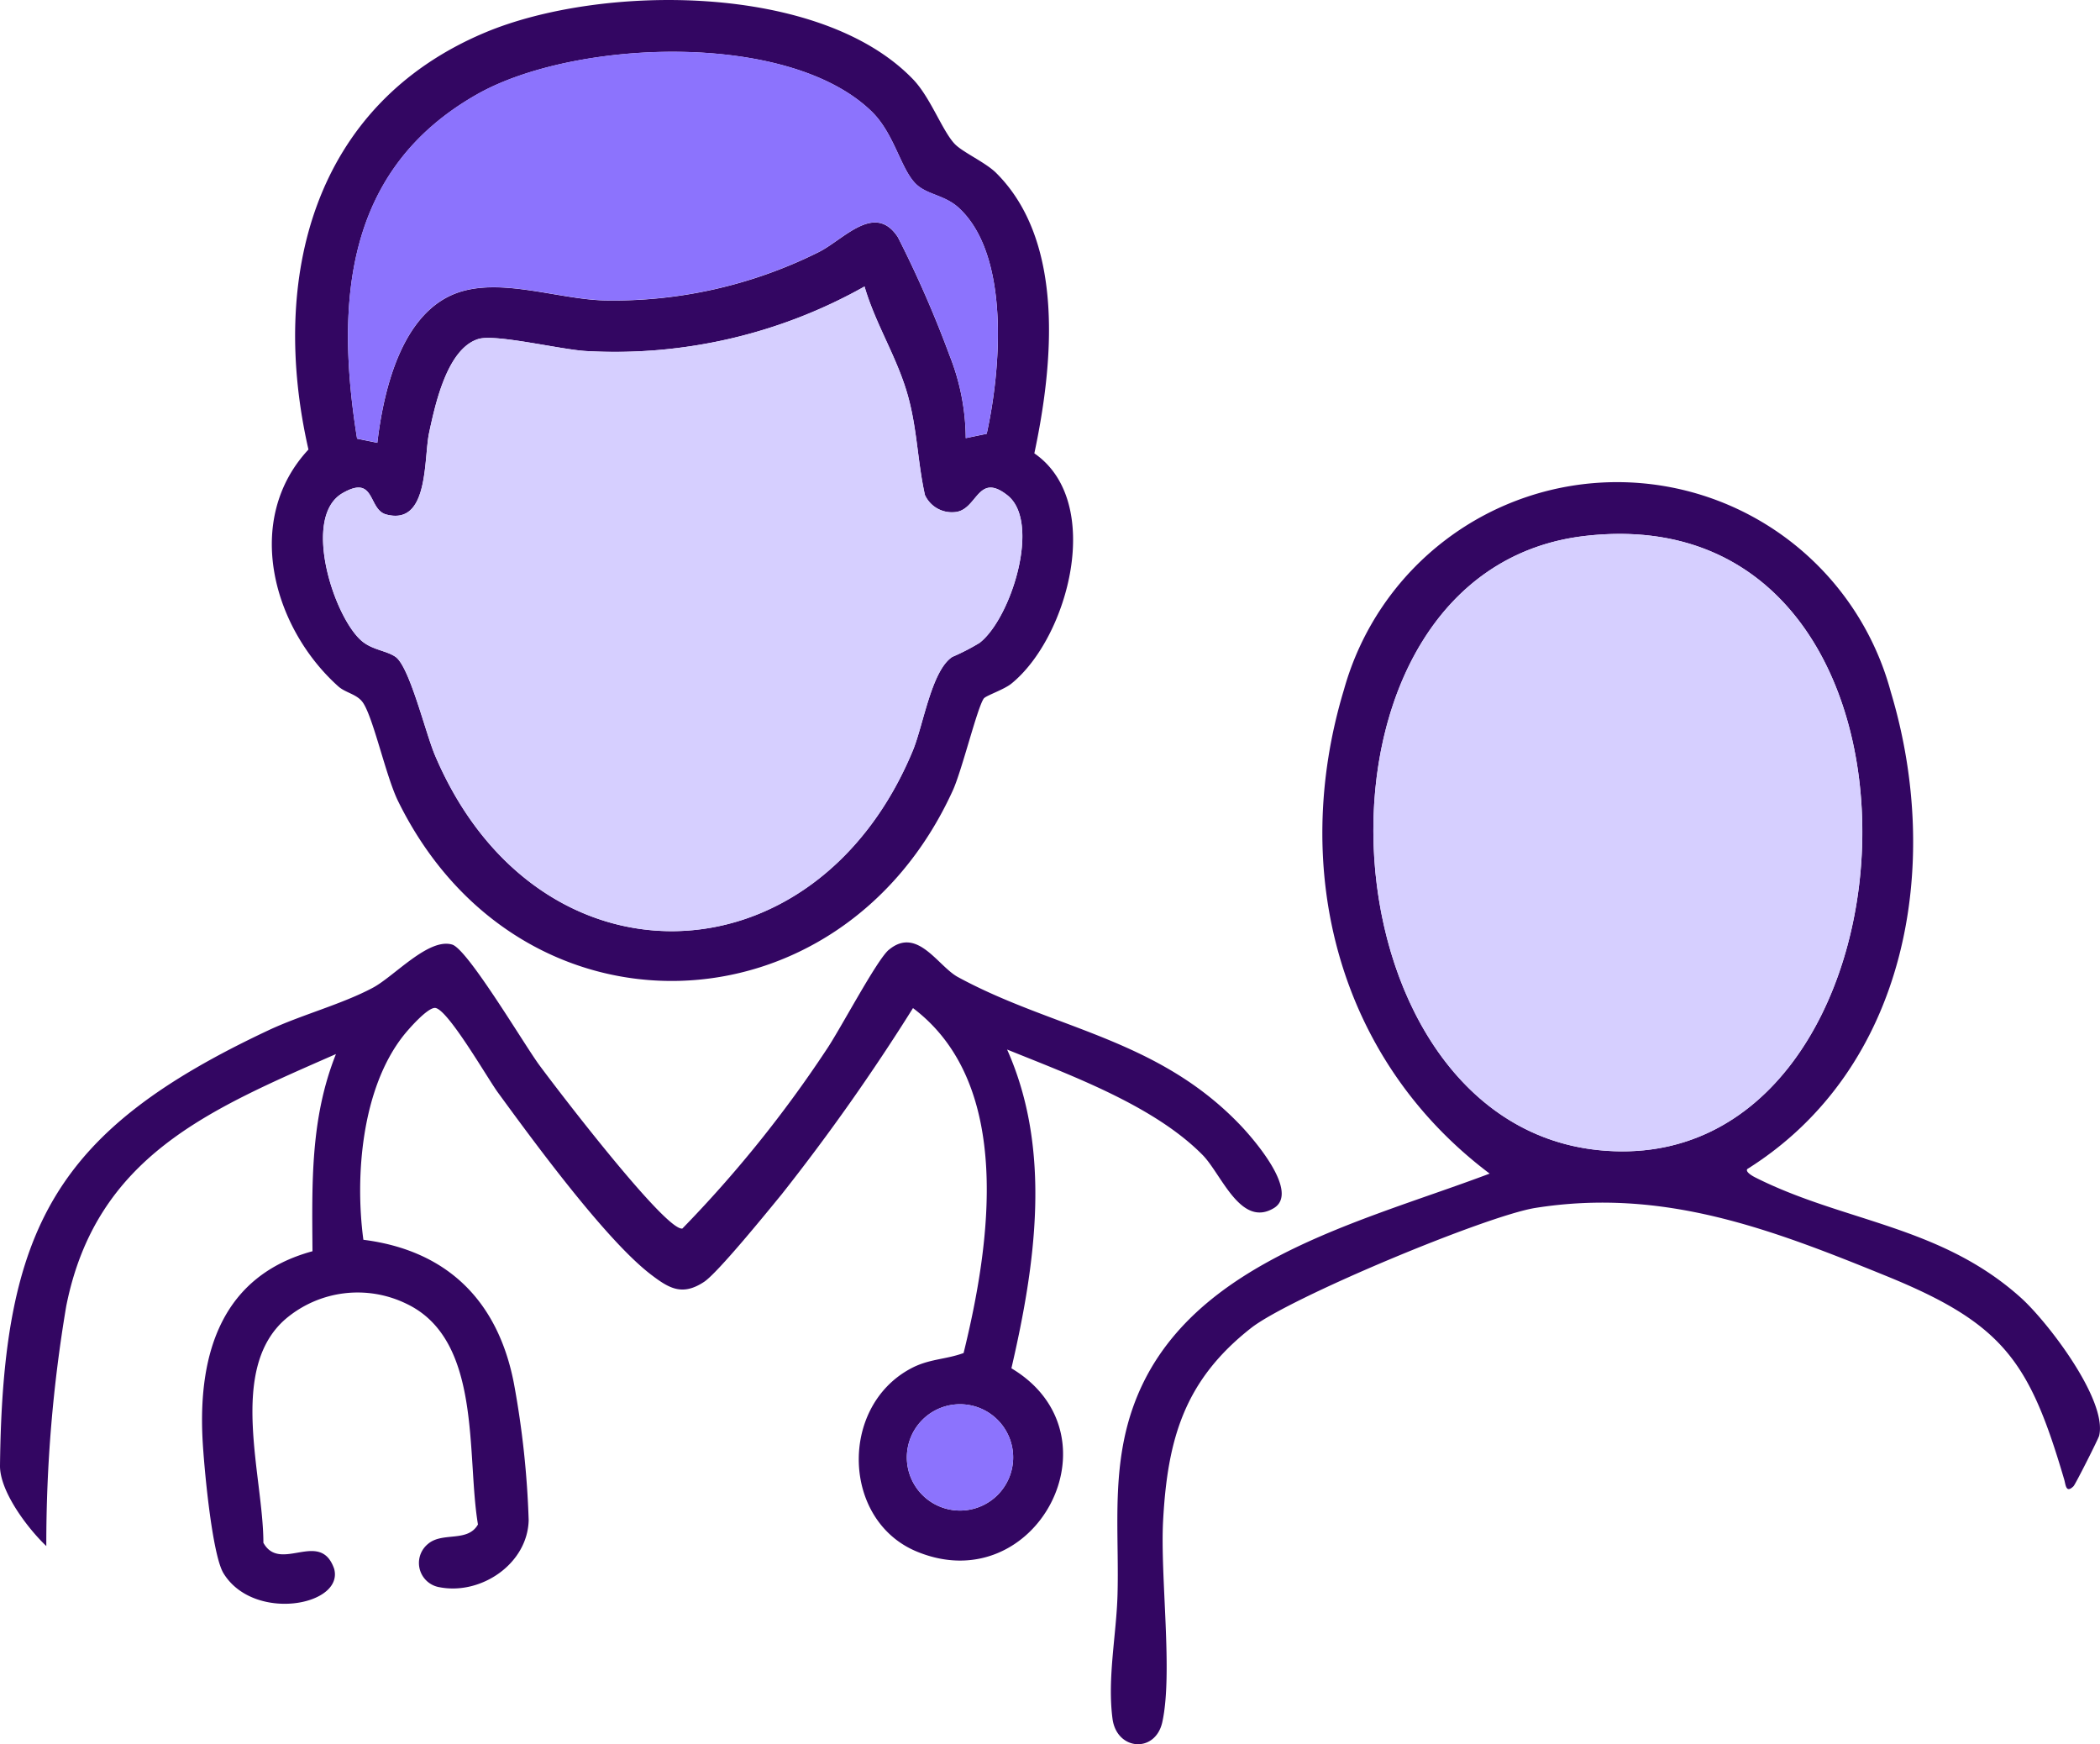 <svg xmlns="http://www.w3.org/2000/svg" width="146.178" height="121.401" viewBox="0 0 146.178 121.401">
  <g id="icon-doc-patient" transform="translate(0)">
    <path id="Path_939" data-name="Path 939" d="M61.872,205.5c1.98-1.649,3.405,1.129,4.8,1.892C73.3,211,80.517,211.631,86.31,217.673c.9.937,4.205,4.7,2.354,5.81-2.311,1.379-3.635-2.362-4.949-3.7-3.4-3.448-9.192-5.55-13.612-7.343,3.131,7.008,1.977,14.957.3,22.187,7.786,4.658,1.7,16.2-6.6,12.75-5.179-2.154-5.4-10.036-.433-12.718,1.288-.7,2.414-.624,3.705-1.094,1.853-7.528,3.524-18.693-3.523-24.009a145.134,145.134,0,0,1-9.133,12.952c-.975,1.19-4.45,5.472-5.413,6.106-1.512.995-2.424.459-3.689-.507-3.155-2.41-8.189-9.293-10.669-12.689-.728-1-3.527-5.879-4.378-5.873-.533,0-1.821,1.458-2.213,1.96-2.866,3.664-3.361,9.712-2.763,14.177,5.86.742,9.391,4.282,10.487,10.041a63.187,63.187,0,0,1,1.019,9.481c-.077,3.036-3.317,5.219-6.2,4.662a1.71,1.71,0,0,1-.8-3.021c1.008-.852,2.752-.079,3.47-1.348-.815-4.835.31-12.883-5.007-15.375a7.747,7.747,0,0,0-8.367,1.059c-4.064,3.49-1.562,10.935-1.562,15.59,1.177,2.131,3.958-.971,4.927,1.815.691,2.563-5.6,3.728-7.7.315-.81-1.315-1.374-7.533-1.466-9.413-.29-5.956,1.375-11.3,7.656-13.008-.033-4.734-.154-9.247,1.634-13.724-8.831,3.877-16.695,7.111-18.774,17.541A99.576,99.576,0,0,0,3.223,247C1.906,245.749-.02,243.188,0,241.4c.189-16.586,3.88-23.338,18.689-30.3,2.283-1.072,5.131-1.817,7.274-2.965,1.49-.8,3.866-3.482,5.51-3,1.079.314,5.008,6.944,6.05,8.365,1.144,1.558,8.812,11.6,9.976,11.4a84.9,84.9,0,0,0,10.005-12.414c.944-1.373,3.519-6.281,4.367-6.988m8.653,35.332a3.7,3.7,0,1,0-3.7,3.7,3.7,3.7,0,0,0,3.7-3.7" transform="translate(0 -139.391)" fill="#330662"/>
    <path id="Path_940" data-name="Path 940" d="M109.557,12.046c4.826,4.809,3.942,13.428,2.649,19.508,4.885,3.362,2.391,12.8-1.6,16.03-.522.422-1.779.834-1.921,1.036-.461.657-1.514,5-2.158,6.407-7.832,17.158-30.157,17.913-38.608.739-.843-1.714-1.705-5.739-2.436-6.843-.406-.613-1.213-.687-1.729-1.15-4.565-4.093-6.624-11.6-2.076-16.485-2.724-11.934.31-23.968,12.261-29.009,8.078-3.407,23.342-3.5,29.826,3.243,1.208,1.257,2.013,3.538,2.881,4.478.544.589,2.154,1.29,2.913,2.047m-2.126,18.448,1.457-.3c.968-4.344,1.668-12.374-1.925-15.71-1.025-.951-2.276-.911-3.06-1.739-1.027-1.085-1.467-3.468-3.019-4.98-5.815-5.666-20.735-5.017-27.468-1.2-9.166,5.191-9.892,14.388-8.355,23.969l1.41.287c.427-3.616,1.654-8.944,5.447-10.395,3.048-1.166,7.113.407,10.379.486a31.988,31.988,0,0,0,14.9-3.366c1.74-.869,3.9-3.49,5.507-1.039a77.212,77.212,0,0,1,3.6,8.237,15.823,15.823,0,0,1,1.125,5.757m-7.045-10.56a35.416,35.416,0,0,1-19.368,4.493c-1.73-.087-6.318-1.212-7.519-.838-2.175.677-3,4.564-3.421,6.511-.392,1.811.011,6.506-2.991,5.7-1.282-.342-.738-2.807-3.033-1.486-2.852,1.641-.641,8.542,1.294,10.258.746.662,1.745.694,2.384,1.136.985.682,2.089,5.292,2.75,6.85,7.05,16.619,26.436,16.139,33.262-.316.737-1.778,1.3-5.577,2.751-6.528a15.05,15.05,0,0,0,1.9-.978c2.19-1.7,4.3-8.408,1.937-10.27-2.119-1.671-2.076,1.093-3.707,1.175a2.061,2.061,0,0,1-2.036-1.194c-.513-2.307-.532-4.506-1.165-6.834-.734-2.7-2.264-5.018-3.041-7.682" transform="translate(-40.207 0)" fill="#330662"/>
    <path id="Path_941" data-name="Path 941" d="M285.967,152.689c-.128.19.333.463.545.57,6.167,3.116,12.884,3.331,18.5,8.377,1.87,1.68,6.047,7.14,5.453,9.609-.048.2-1.646,3.379-1.787,3.517-.531.521-.54-.112-.644-.465-2.415-8.215-4.219-10.847-12.391-14.172-8.032-3.268-15.509-6.146-24.414-4.737-3.393.537-17.1,6.244-19.8,8.362-4.626,3.634-5.812,7.7-6.12,13.4-.211,3.911.694,10.618-.055,14.024-.482,2.192-3.177,1.989-3.468-.235-.369-2.824.275-5.854.35-8.643.1-3.628-.28-7.151.45-10.749,2.431-11.974,15.667-14.851,25.454-18.546-10.561-7.944-13.927-21.132-10.148-33.665a19.733,19.733,0,0,1,38.072.145c3.625,12.04,1.149,26.218-10,33.207M274.7,108.616c-20.7,2.368-18.9,40.712.911,42.75,23.4,2.408,25.878-45.814-.911-42.75" transform="translate(-164.346 -71.315)" fill="#330662"/>
    <path id="Path_942" data-name="Path 942" d="M204.668,309.14a3.7,3.7,0,1,1-3.7-3.7,3.7,3.7,0,0,1,3.7,3.7" transform="translate(-134.143 -207.703)" fill="#8c73fd"/>
    <path id="Path_943" data-name="Path 943" d="M107.964,62.3c.777,2.664,2.307,4.984,3.041,7.682.634,2.328.652,4.527,1.165,6.834a2.061,2.061,0,0,0,2.036,1.194c1.631-.083,1.588-2.846,3.707-1.175,2.361,1.862.254,8.566-1.937,10.27a15.049,15.049,0,0,1-1.9.978c-1.456.951-2.014,4.75-2.751,6.528-6.826,16.455-26.212,16.935-33.262.316-.661-1.558-1.764-6.168-2.75-6.85-.64-.442-1.638-.474-2.384-1.136-1.935-1.716-4.146-8.616-1.294-10.258,2.3-1.321,1.751,1.144,3.033,1.486,3,.8,2.6-3.894,2.991-5.7.422-1.947,1.246-5.834,3.421-6.511,1.2-.374,5.789.751,7.519.838A35.416,35.416,0,0,0,107.964,62.3" transform="translate(-47.784 -42.363)" fill="#d6cfff"/>
    <path id="Path_944" data-name="Path 944" d="M118.7,38.147a15.831,15.831,0,0,0-1.125-5.757,77.28,77.28,0,0,0-3.6-8.237c-1.6-2.451-3.768.171-5.508,1.039a31.986,31.986,0,0,1-14.9,3.366c-3.266-.078-7.331-1.651-10.379-.486-3.794,1.45-5.021,6.778-5.448,10.395l-1.41-.287C74.791,28.6,75.517,19.4,84.683,14.211c6.733-3.813,21.654-4.462,27.469,1.2,1.552,1.512,1.992,3.9,3.019,4.98.785.829,2.036.788,3.061,1.739,3.593,3.336,2.893,11.367,1.924,15.71Z" transform="translate(-51.475 -7.654)" fill="#8c73fd"/>
    <path id="Path_945" data-name="Path 945" d="M313.508,116.273c26.789-3.065,24.315,45.158.911,42.75-19.806-2.038-21.615-40.381-.911-42.75" transform="translate(-203.159 -78.973)" fill="#d6cfff"/>
  </g>
</svg>
